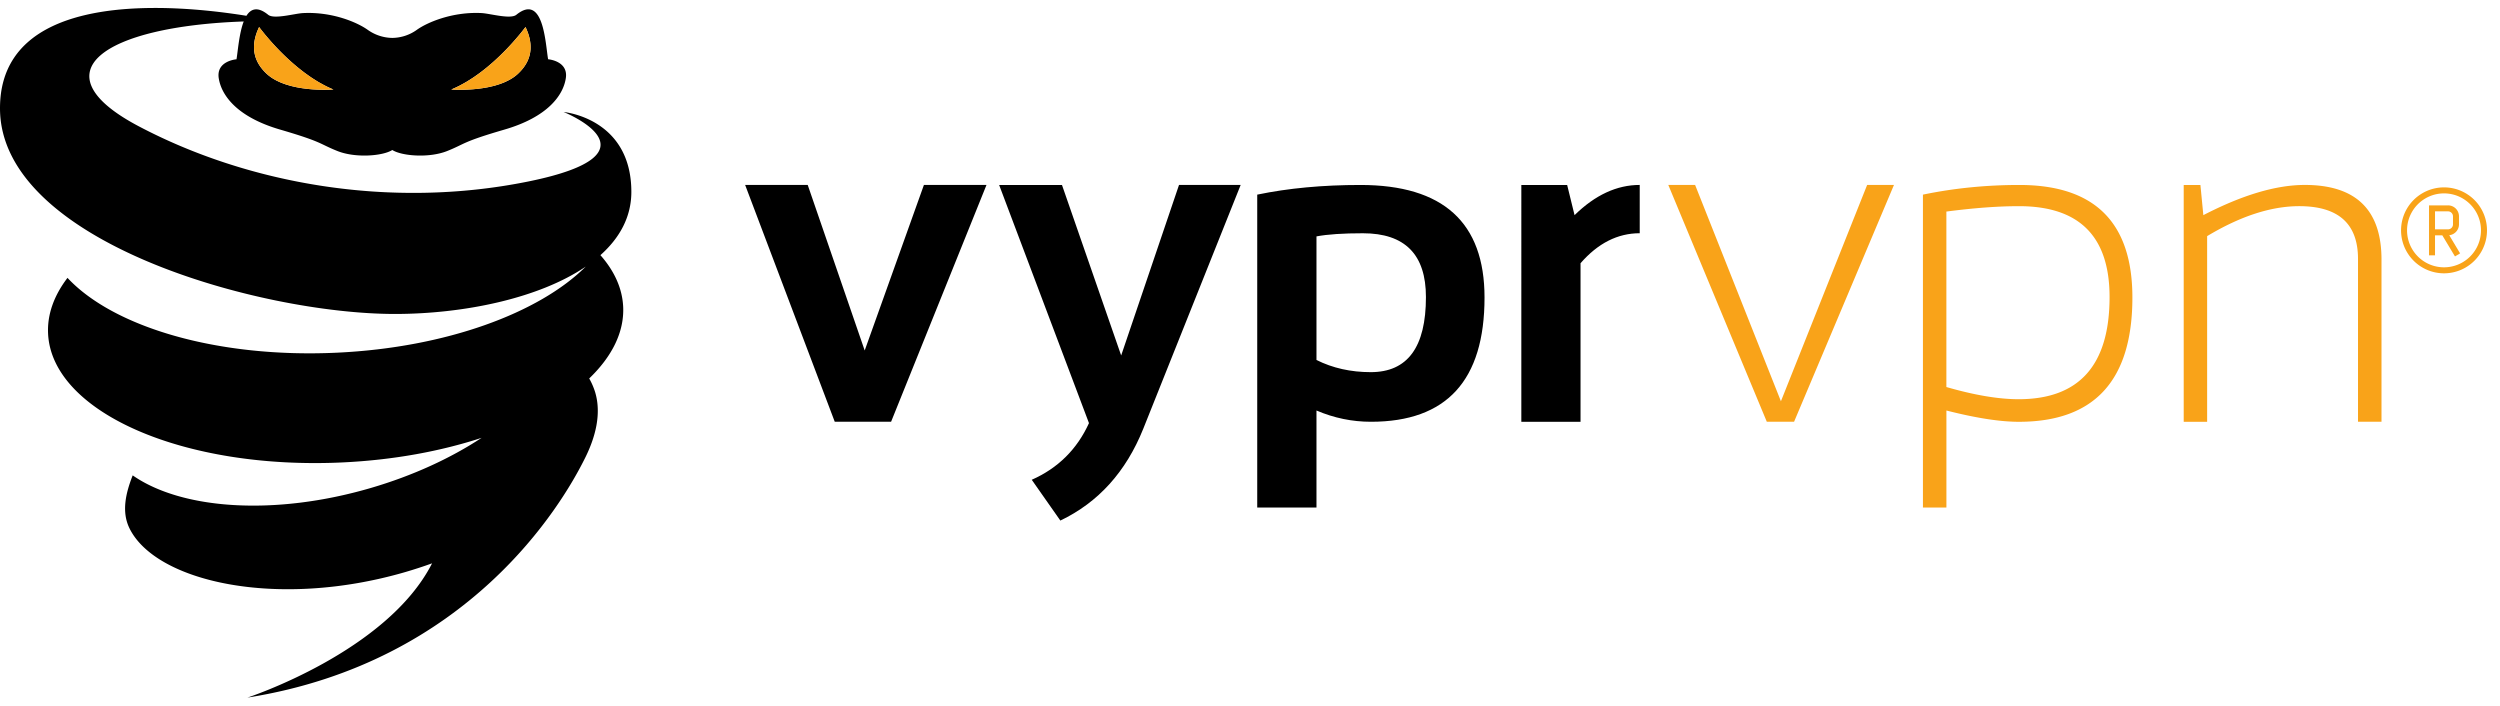 <svg width="163" height="46" fill="none" xmlns="http://www.w3.org/2000/svg"><g clip-path="url(#a)"><path d="M17.384 4.81c-1.11-1.035-.907-2.168-.49-3.047 0 0 2.157 2.973 4.844 4.074 0 0-.231.017-.593.017-.941 0-2.775-.126-3.762-1.046M29.42 5.836c2.687-1.101 4.843-4.075 4.843-4.075.416.88.619 2.013-.491 3.046-.986.92-2.82 1.045-3.762 1.045-.36 0-.591-.016-.591-.016M25.746 20.47c4.47 0 9.394-1.01 12.446-3.09-3.04 3.028-9.107 5.278-16.202 5.614-7.794.37-14.593-1.662-17.59-4.877-.875 1.147-1.328 2.38-1.265 3.646.256 5.123 8.857 8.88 19.212 8.386 3.31-.157 6.395-.73 9.056-1.603-2.016 1.326-4.475 2.466-7.226 3.27-6.309 1.845-12.343 1.399-15.526-.822-.46 1.174-.73 2.363-.219 3.431 1.688 3.506 9.638 5.316 18.024 2.864a29.46 29.46 0 0 0 1.715-.56c-2.935 5.782-12.038 8.754-12.038 8.754 14.452-2.292 20.504-12.62 21.951-15.497.758-1.475 1.144-3.032.712-4.44a4.558 4.558 0 0 0-.38-.87c1.484-1.427 2.297-3.03 2.214-4.694-.062-1.203-.587-2.33-1.483-3.346 1.256-1.121 2.017-2.493 2.017-4.125 0-4.82-4.415-5.208-4.415-5.208s6.721 2.696-2.299 4.529c-9.02 1.832-18.299.157-25.431-3.613C2.365 4.696 6.81 1.713 15.89 1.4c-.3.78-.379 1.927-.47 2.466 0 0-1.335.098-1.158 1.236.18 1.138 1.215 2.535 4 3.346 2.785.813 2.518.91 3.733 1.397 1.18.474 2.963.33 3.583-.065.618.394 2.402.54 3.582.065 1.213-.487.947-.585 3.733-1.397 2.785-.811 3.823-2.208 3.998-3.347.177-1.135-1.155-1.237-1.155-1.237-.178-1.038-.295-4.335-2.07-2.9-.382.31-1.713-.083-2.273-.112-1.923-.094-3.553.618-4.22 1.097a2.804 2.804 0 0 1-1.596.523 2.83 2.83 0 0 1-1.598-.524C23.313 1.47 21.684.756 19.76.853c-.559.029-1.89.42-2.274.112-.69-.56-1.127-.397-1.418.065-1.469-.237-3.656-.511-5.945-.511C5.297.519 0 1.733 0 7.06 0 15.755 16.936 20.47 25.747 20.47h-.001Z" fill="#000"/><path d="M29.42 5.835s2.988.244 4.354-1.025c1.11-1.035.907-2.168.491-3.047 0 0-2.157 2.973-4.843 4.074M17.385 4.81c1.365 1.27 4.353 1.025 4.353 1.025-2.687-1.1-4.845-4.074-4.845-4.074-.415.879-.619 2.012.492 3.045" fill="#F9A319"/><path fill-rule="evenodd" clip-rule="evenodd" d="m69.24 12.058 3.86 11.119 3.772-11.12h4.02l-6.352 15.9c-1.126 2.803-2.928 4.799-5.405 5.984l-1.865-2.659c1.71-.757 2.953-1.988 3.731-3.694L65.144 12.06h4.096v-.001ZM88.703 12.06c-2.456 0-4.703.209-6.732.63v20.4h3.863v-6.325c1.143.49 2.33.734 3.554.734 4.935 0 7.403-2.699 7.403-8.102 0-4.892-2.696-7.337-8.088-7.337Zm.671 12.204c-1.303 0-2.485-.265-3.54-.793v-8.058c.728-.137 1.737-.204 3.027-.204 2.741 0 4.11 1.384 4.11 4.159 0 3.264-1.196 4.896-3.597 4.896ZM52.663 12.058l3.715 10.794 3.861-10.794h4.08l-6.22 15.44h-3.674l-5.842-15.44h4.08ZM102.178 12.058l.483 1.97c1.34-1.313 2.755-1.97 4.249-1.97v3.149c-1.437 0-2.724.65-3.859 1.955V27.5h-3.86V12.06h2.988l-.001-.002Z" fill="#000"/><path fill-rule="evenodd" clip-rule="evenodd" d="M131.67 12.06c-2.165 0-4.264.209-6.295.63v20.4h1.531v-6.325c1.923.49 3.496.736 4.722.736 4.934 0 7.404-2.7 7.404-8.104 0-4.892-2.458-7.337-7.362-7.337Zm-.06 13.969c-1.303 0-2.871-.265-4.706-.795v-11.44c1.797-.235 3.374-.352 4.735-.352 3.936 0 5.905 1.974 5.905 5.925 0 4.443-1.98 6.662-5.934 6.662ZM110.521 12.058l5.595 14.104 5.622-14.104h1.749l-6.513 15.44h-1.778l-6.423-15.44h1.749-.001ZM143.467 12.058l.191 1.97c2.536-1.313 4.739-1.97 6.615-1.97 3.333 0 5.001 1.623 5.001 4.867v10.574h-1.532V16.88c0-2.292-1.277-3.438-3.831-3.438-1.837 0-3.838.651-6.006 1.954V27.5h-1.527V12.06h1.089v-.002ZM159.35 12.609a2.41 2.41 0 1 0 0 4.82 2.41 2.41 0 0 0 0-4.82Zm-2.801 2.41a2.8 2.8 0 1 1 5.603 0 2.8 2.8 0 0 1-5.603 0Z" fill="#F9A319"/><path fill-rule="evenodd" clip-rule="evenodd" d="m160.064 16.72.334-.201-.708-1.183a.714.714 0 0 0 .636-.708v-.522a.715.715 0 0 0-.716-.716h-1.238v3.256h.391v-1.302h.476l.825 1.375v.001Zm-1.301-2.94h.847c.18 0 .325.147.325.327v.522c0 .18-.145.325-.325.325h-.847v-1.173Z" fill="#F9A319"/></g><defs><clipPath id="a"><path fill="#fff" d="M0 0h162.15v46H0z"/></clipPath></defs></svg>